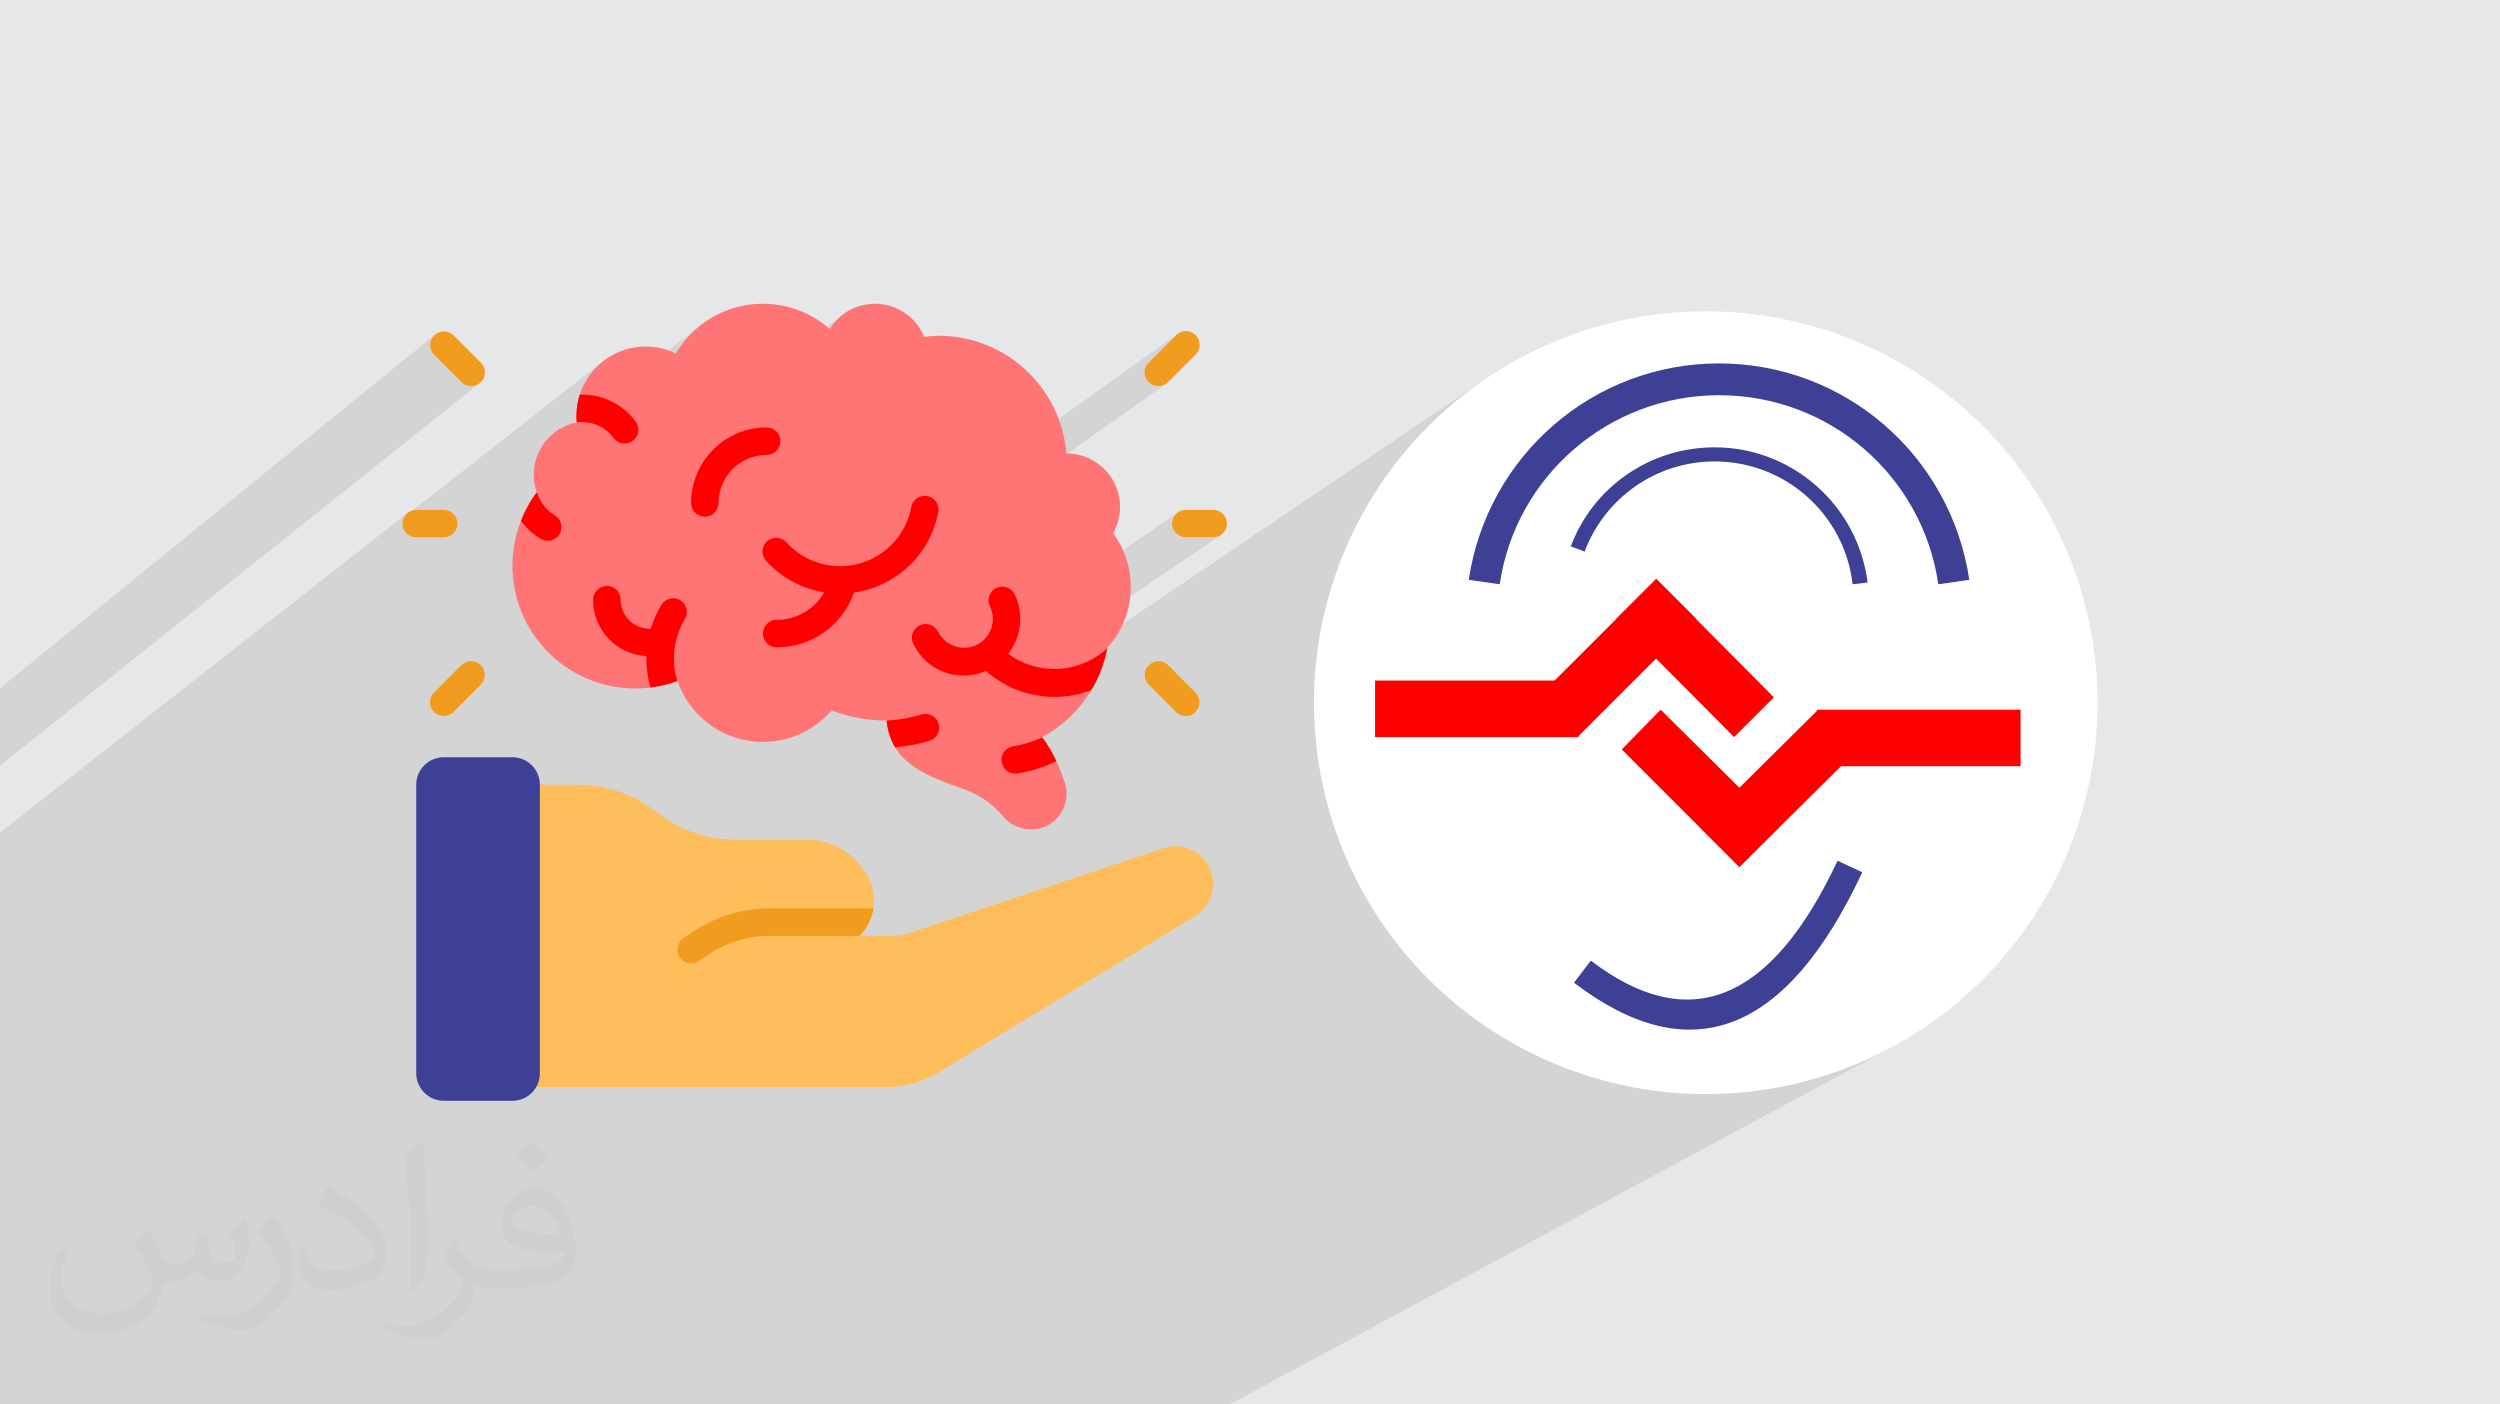 <?xml version="1.0" encoding="UTF-8"?>
<!DOCTYPE svg PUBLIC "-//W3C//DTD SVG 1.1//EN" "http://www.w3.org/Graphics/SVG/1.1/DTD/svg11.dtd">
<!-- Creator: CorelDRAW 2017 -->
<svg xmlns="http://www.w3.org/2000/svg" xml:space="preserve" width="356px" height="200px" version="1.1" style="shape-rendering:geometricPrecision; text-rendering:geometricPrecision; image-rendering:optimizeQuality; fill-rule:evenodd; clip-rule:evenodd"
viewBox="0 0 356000 200000"
 xmlns:xlink="http://www.w3.org/1999/xlink">
 <defs>
  <style type="text/css">
   <![CDATA[
    .fil5 {fill:#3E4095}
    .fil9 {fill:#DF4D60}
    .fil0 {fill:#E6E7E8}
    .fil7 {fill:#F29C1F}
    .fil4 {fill:red}
    .fil8 {fill:#FF7575}
    .fil6 {fill:#FFBE5C}
    .fil3 {fill:white}
    .fil2 {fill:#373435;fill-opacity:0.031}
    .fil1 {fill:#373435;fill-opacity:0.102}
   ]]>
  </style>
 </defs>
 <g id="Layer_x0020_1">
  <polygon class="fil0" points="0,0 356000,0 356000,200000 0,200000 "/>
  <path class="fil1" d="M223720 58550l-33030 21860 810 -2050 1120 -2470 1230 -2400 1340 -2330 1450 -2260 1560 -2190 1650 -2100 1760 -2030 1850 -1930 1930 -1850 2030 -1750 2100 -1650 2190 -1560 -61300 41400 -340 20 -1650 -130 -1630 -390 -170 -60 27240 -18500 -340 180 -360 120 -400 40 -3910 0 -400 -40 -360 -120 -330 -180 -300 -230 -230 -290 -180 -340 -120 -360 -40 -400 40 -390 120 -370 180 -330 230 -290 300 -240 -22480 15440 10 -240 -10 -460 -40 -470 -70 -460 -90 -450 -120 -450 -140 -440 -180 -430 -190 -420 -220 -320 -270 -270 -300 -200 -340 -150 -360 -80 -370 -10 -380 70 -360 130 -330 210 -8170 5680 -40 -60 -180 -190 -210 -160 -220 -130 -240 -110 -250 -70 -260 -30 -260 -10 -260 40 -260 70 -230 90 -230 130 -23430 16370 -1050 -130 -1660 -440 -1570 -640 -1460 -830 -1330 -1010 -190 -190 17330 -12280 1370 -1130 1180 -1330 70 -110 7760 -5500 1100 -840 420 -390 36770 -26070 -160 90 -180 80 -180 70 -180 50 -190 20 -200 10 -290 -20 -280 -60 -270 -110 -240 -140 -230 -170 -190 -210 -170 -230 -130 -260 -90 -280 -50 -290 -10 -280 40 -290 70 -270 120 -260 150 -240 190 -230 3910 -3910 200 -180 -34110 24420 -10 -30 -100 -240 -120 -220 -160 -210 -190 -180 -210 -160 -220 -130 -240 -100 -250 -60 -250 -40 -260 10 -260 30 -250 70 -240 110 -220 130 -13080 9410 -720 -150 -1320 -490 -1260 -660 -1160 -840 -1040 -1010 -300 -260 -330 -200 -350 -130 -380 -50 -370 20 -370 80 -350 170 -12270 8960 -100 -110 -310 -240 -360 -170 -370 -90 -380 -10 -370 50 -350 120 -330 190 -4460 3280 -260 -180 -320 -280 -290 -300 -250 -330 -220 -350 -180 -360 -150 -390 -110 -390 -70 -410 -20 -420 0 -60 -10 -190 -30 -190 -50 -180 -70 -180 -80 -170 -100 -170 -110 -150 -130 -140 -140 -130 -160 -110 -100 -60 14060 -10440 290 -240 240 -290 180 -330 120 -370 40 -390 140 -1370 7800 -5820 290 -230 240 -300 180 -330 110 -360 40 -400 -40 -390 -110 -370 -180 -330 -240 -290 -290 -240 -330 -180 -370 -120 -390 -40 -2170 220 -2020 630 -1830 1000 -29590 22300 -240 -940 -260 -1730 -60 -1040 6170 -4680 190 -160 170 -180 150 -210 10 -30 38460 -29190 610 -860 720 -750 810 -640 -40350 30650 10 -290 -50 -370 -130 -350 -190 -330 -250 -290 -320 -230 -410 -280 -390 -300 -350 -340 -180 -200 12430 -9510 150 -120 130 -130 130 -150 100 -160 90 -160 80 -180 60 -180 40 -190 10 -190 0 -200 -10 -190 -40 -180 -60 -180 -70 -180 -90 -170 -110 -160 -720 -860 -800 -770 -890 -660 -820 -480 8940 -6930 890 -1330 1020 -1220 1140 -1090 -13010 10110 -120 -50 -1050 -310 -1090 -200 -1120 -60 -40 0 -50 0 -40 0 -40 0 -40 0 -40 10 -50 0 -40 10 600 -1470 820 -1330 1000 -1180 1160 -990 -28570 22390 90 -160 230 -290 290 -240 -58170 45610 0 190 0 680 0 1260 0 220 0 1750 0 370 0 60 0 730 0 90 0 0 0 10 0 1020 0 520 0 470 0 430 0 2520 0 50 0 0 0 0 0 360 0 340 0 1530 0 600 0 1920 0 2320 0 540 0 10 0 160 0 3740 0 2340 0 1110 0 10 0 800 0 110 0 930 0 740 0 110 0 670 0 410 0 30 0 860 0 270 0 260 0 180 0 1430 0 50 0 2620 0 850 0 780 0 190 0 1120 0 580 0 320 0 1550 0 360 0 3970 0 220 0 1270 0 330 0 30 0 50 0 1200 0 20 0 280 0 570 0 390 0 130 0 30 0 220 0 620 0 0 0 70 0 480 0 1010 0 880 0 1150 0 360 0 130 0 610 0 6550 0 740 0 450 0 1460 0 20 0 440 0 530 0 440 0 790 0 1570 0 1460 0 430 0 200 0 830 0 0 0 60 0 80 0 230 0 1740 0 150 0 410 0 1050 0 170 0 190 0 20 0 730 0 320 0 550 0 500 0 3180 0 120 0 460 0 190 0 420 0 380 1630 0 1460 0 220 0 210 0 680 0 510 0 20 0 210 0 100 0 350 0 30 0 30 0 200 0 110 0 230 0 1800 0 1040 0 40 0 10 0 110 0 20 0 240 0 2370 0 3620 0 1740 0 1880 0 480 0 790 0 2210 0 110 0 4970 0 0 0 220 0 4110 0 2960 0 14020 0 5210 0 3570 0 630 0 430 0 2070 0 7620 0 1050 0 100 0 4180 0 250 0 6120 0 4780 0 50 0 3140 0 4410 0 110 0 12730 0 6580 0 3530 0 1090 0 590 0 9050 0 2090 0 3430 0 9720 0 7790 0 26020 0 94420 -50940 -2400 1230 -2470 1120 -2540 990 -2590 880 -2650 750 -2700 620 -2740 490 -2790 360 -2840 210 -2870 70 -2870 -70 -2830 -210 -2790 -360 -2750 -490 -710 -160 18370 -10210 1250 -750 1220 -860 1210 -960 1190 -1060 1180 -1170 1160 -1280 1140 -1380 1120 -1490 1110 -1590 1100 -1690 1070 -1800 1060 -1910 1040 -2010 1020 -2120 -2190 -1020 24730 -14080 0 -8050 -28830 0 -130 0 -13940 8290 -1970 -1960 4070 -2430 5670 -5660 -20 -20 27850 -16710 -640 -3270 -920 -3150 -1180 -3010 -1430 -2870 -1670 -2710 -1890 -2540 -2090 -2350 -2290 -2160 -2460 -1960 -2630 -1730 -2780 -1500 -2920 -1250 -3040 -1000 -3140 -730 -3240 -440 -3320 -150 -3320 150 -3240 440 -3140 730 -3040 1000 -2920 1250 -2780 1500 -2630 1730zm-223720 50480l0 -500 0 -1530 0 -6490 0 -2510 0 0 61820 -50240 310 -240 -310 240 -250 310 -170 330 -110 360 -40 370 30 370 100 360 170 340 250 310 3910 3910 150 130 150 120 160 90 180 80 180 70 180 50 190 20 200 10 290 -20 280 -60 260 -110 250 -140 230 -170 -68410 54540z"/>
  <path class="fil2" d="M21200 175230c670,1050 1150,2010 1540,3070 280,670 480,1820 2010,1820 480,0 1060,-90 1640,-480 670,-280 1150,-860 1340,-1630l580 -2010 1440 -680 100 100c-190,770 -190,1440 -190,2020 0,1720 1440,2300 2590,2300 670,0 1250,-290 1250,-960 0,-770 -380,-2110 -770,-3360 670,-670 1350,-1340 2120,-1920l90 100c390,1440 580,2880 580,3840 0,960 -390,1920 -770,2590 -670,1340 -1920,2400 -3460,2400 -1150,0 -2400,-580 -3270,-1630l-100 0c-860,1050 -2110,1920 -4130,1920l-670 0c-100,1340 -380,2300 -870,3170 -1250,2400 -4800,4030 -8170,4030 -4700,0 -7010,-2690 -7010,-6340 0,-2210 670,-4320 1820,-5760l970 390c-680,1340 -1160,2590 -1160,3840 0,3360 2790,4990 5870,4990 2880,0 6530,-1920 7200,-4030 -190,-2400 -1150,-3460 -2500,-5670 390,-670 970,-1440 1640,-2210l90 0 0 0 0 0 200 100zm54110 -12680c960,580 1920,1350 2880,2210 -570,770 -1150,1440 -2020,2020 -960,-770 -1920,-1440 -2880,-2110 670,-770 1350,-1440 1920,-2120l100 0zm480 9220c-1630,0 -2880,1060 -2880,1830 0,1630 3170,2200 7010,2200 -480,-1920 -2110,-4030 -4130,-4030zm-3560 8930c2120,0 3940,-100 5290,-380 1540,-390 2880,-1160 2880,-1730 0,-190 0,-290 -90,-480 -870,90 -1830,90 -2790,90 -2790,0 -5000,-670 -5770,-2200 -190,-390 -380,-960 -380,-1440 0,-1540 670,-3080 1820,-4040 970,-860 2020,-1340 3180,-1340 1920,0 3550,1630 4610,4030 580,1350 1060,2880 1060,4900 0,1340 -390,2400 -1160,3260 -1530,1440 -4320,2020 -8650,2020l-1920 0 0 0 -480 0c-1060,0 -1820,-190 -2400,-670l-100 0c0,190 100,480 100,670 0,960 -290,2210 -960,3170 -1920,2880 -4040,4130 -5770,4130 -1830,0 -4040,-680 -6050,-1640l380 -670c670,290 1540,480 2790,480 3270,0 7490,-3170 8070,-6140 -100,-290 -290,-580 -670,-960 -960,-1150 -1540,-2110 -2120,-3070 480,-970 960,-1730 1350,-2410l190 0c1350,2790 2690,4420 5480,4420l380 0 0 0 2020 0 0 0 0 0 -290 0zm-14030 2980c190,-1350 290,-2790 290,-4130l0 -2020c0,-3740 -480,-9220 -860,-12770 670,-770 1630,-1630 2400,-2210l190 100c480,4510 670,9700 670,14500 0,1250 -90,2490 -190,3360 -100,1150 -770,2010 -2110,3360l-290 -100 0 0 0 0 -100 -90zm-14510 -5960c90,1730 960,3170 3940,3170 1920,0 3460,-480 5280,-1340 290,-190 490,-290 490,-480 0,-1150 -870,-2590 -2310,-3940 -1350,-1250 -3270,-2400 -4900,-3070 -580,-290 -770,-480 -770,-770 0,-480 670,-1630 1250,-2300l190 0c1920,1050 4130,2590 5770,4220 1440,1540 2400,3170 2400,4900 0,1250 -380,2490 -1060,3650 -2110,1050 -4420,1920 -6730,1920 -2780,0 -4610,-1250 -4610,-4320 0,-290 0,-870 100,-1540l960 0 0 0 0 0 0 -100zm-5000 -4990l1730 2790c670,1050 1250,2110 1250,3930l0 2310c0,1820 -1150,3740 -3080,5760 -1440,1340 -2780,1920 -4030,1920 -1830,0 -3850,-580 -6250,-1630l290 -680c770,200 1630,390 2690,390 3360,0 6920,-2500 8460,-5570 190,-390 290,-670 290,-860 0,-390 -200,-770 -390,-1060 -860,-1630 -1820,-3170 -2880,-4510 570,-870 1150,-1730 1730,-2600l190 0 0 0 0 0 0 -190z"/>
  <g id="_2458144164000">
   <ellipse class="fil3" cx="242900" cy="100060" rx="55790" ry="55730"/>
   <rect class="fil4" x="195810" y="96910" width="28960" height="8050"/>
   <polygon class="fil4" points="218980,99300 235850,82440 241520,88100 224640,104960 218980,99300 218980,99300 "/>
   <polygon class="fil4" points="252600,99300 235850,82440 230180,88100 246930,104960 "/>
   <rect class="fil4" x="258770" y="101060" width="28960" height="8050"/>
   <polygon class="fil4" points="264560,106720 247690,123460 242020,117790 258900,101060 "/>
   <polygon class="fil4" points="230940,106720 247690,123460 253350,117790 236480,101060 230940,106720 "/>
   <path class="fil5" d="M209150 82570c2650,-17740 17760,-30820 35640,-30820 17880,0 32990,13080 35640,30820l-4410 630c-2270,-15480 -15490,-26920 -31230,-26920 -15610,0 -28960,11440 -31230,26920l-4410 -630 0 0 0 0z"/>
   <path class="fil5" d="M223640 77920c3140,-8560 11330,-14220 20520,-14220 11080,0 20400,8300 21790,19250l-2140 250c-1140,-9940 -9570,-17490 -19650,-17490 -8310,0 -15610,5160 -18510,12830l-2010 -750 0 0 0 130z"/>
   <path class="fil5" d="M226530 136790c13980,10690 25690,5910 35140,-14220l3520 1640c-10830,23150 -24550,28310 -41050,15730l2390 -3150 0 0 0 0z"/>
  </g>
  <path id="Shape" class="fil6" d="M170180 130470l-36670 22330c-2150,1300 -4610,1990 -7120,1990l-52450 0 -460 -100c300,-570 460,-1210 460,-1860l0 -41090 8420 0c4050,10 7980,1390 11150,3920 3170,2520 7100,3900 11160,3910l10230 0c3440,-10 6630,1800 8400,4750l170 300c1640,2790 1200,6340 -1070,8650l4590 0c850,0 1690,-140 2490,-410l36220 -12080c2190,-720 4600,40 5990,1880l0 20c910,1210 1260,2750 970,4230 -280,1480 -1190,2780 -2480,3560l0 0z"/>
  <path id="Shape_0" class="fil7" d="M124370 129350c-220,1490 -910,2860 -1980,3920l-12790 0c-3090,-10 -6120,910 -8690,2620l-1410 960c-320,220 -700,330 -1090,330 -650,0 -1260,-330 -1630,-860 -290,-430 -400,-960 -300,-1470 100,-510 400,-960 830,-1250l1430 -960c3210,-2140 6990,-3290 10860,-3290l14770 0z"/>
  <path id="Shape_1" class="fil8" d="M161020 83580c10,3210 -1180,6300 -3340,8670l0 20c0,20 -10,50 -20,60 -390,2110 -1160,4120 -2270,5950 -1680,2830 -4090,5150 -6990,6710 0,10 10,20 20,20 780,1050 1450,2180 2000,3370 470,1000 880,2040 1210,3110 170,500 250,1030 250,1560 0,2040 -1210,3880 -3090,4680 -2110,860 -4540,240 -5990,-1530 -1600,-1870 -3700,-3260 -6060,-4010 -5190,-1740 -7910,-3460 -9280,-5770 -680,-1170 -1090,-2470 -1210,-3820l-240 0c-2590,-10 -5170,-500 -7590,-1440 -3000,3500 -7650,5130 -12190,4270 -4540,-870 -8260,-4100 -9760,-8460l-20 0c-1230,460 -2510,770 -3820,920 -730,110 -1470,160 -2210,150 -9650,-20 -17450,-7840 -17450,-17490 10,-3760 1220,-7420 3460,-10450 0,-20 -20,-20 -20,-40 -270,-790 -410,-1630 -410,-2460 0,-3610 2550,-6720 6080,-7440 20,-20 20,-20 40,-20 -30,-300 -40,-600 -40,-900 0,-1030 160,-2050 470,-3030 1310,-4090 5100,-6870 9400,-6870 1480,-10 2950,340 4280,1000 2180,-3700 5900,-6230 10140,-6910 4240,-670 8560,580 11780,3420 1490,-2420 4220,-3800 7060,-3570 2840,230 5300,2040 6380,4670 700,-80 1400,-130 2100,-140 9480,20 17380,7300 18160,16750l50 0c2710,20 5200,1460 6560,3800 1360,2330 1380,5220 60,7570 1630,2220 2510,4900 2500,7650z"/>
  <path id="Shape_2" class="fil7" d="M67100 54990c-520,0 -1020,-200 -1390,-570l-3910 -3910c-740,-770 -730,-1990 20,-2740 760,-760 1980,-770 2750,-30l3910 3910c560,560 730,1410 420,2140 -300,730 -1010,1200 -1800,1200z"/>
  <path id="Shape_3" class="fil7" d="M164940 54990c-800,0 -1510,-470 -1810,-1200 -300,-730 -140,-1580 420,-2140l3920 -3910c490,-510 1210,-710 1900,-530 680,180 1220,710 1400,1390 180,690 -30,1420 -540,1910l-3910 3910c-370,370 -860,570 -1380,570z"/>
  <path id="Shape_4" class="fil7" d="M63180 101960c-790,0 -1500,-480 -1800,-1210 -310,-730 -140,-1570 420,-2130l3910 -3920c770,-740 1990,-730 2750,30 750,750 760,1970 20,2740l-3910 3920c-370,360 -870,570 -1390,570z"/>
  <path id="Shape_5" class="fil7" d="M168850 101960c-520,0 -1020,-210 -1380,-570l-3920 -3920c-740,-770 -730,-1990 30,-2740 750,-760 1970,-770 2740,-30l3910 3920c560,560 730,1400 430,2130 -310,730 -1020,1210 -1810,1210z"/>
  <path id="Shape_6" class="fil7" d="M63180 76520l-3910 0c-1080,0 -1960,-880 -1960,-1960 0,-1080 880,-1950 1960,-1950l3910 0c1080,0 1960,870 1960,1950 0,1080 -880,1960 -1960,1960z"/>
  <path id="Shape_7" class="fil7" d="M172760 76520l-3910 0c-1080,0 -1960,-880 -1960,-1960 0,-1080 880,-1950 1960,-1950l3910 0c1080,0 1960,870 1960,1950 0,1080 -880,1960 -1960,1960z"/>
  <g id="_1406103097504">
   <path id="Shape_8" class="fil4" d="M97520 88160c-1020,1700 -1560,3650 -1560,5640 -10,1070 160,2140 490,3170 -1230,460 -2510,770 -3820,920 -390,-1330 -590,-2710 -590,-4090 0,-120 20,-260 20,-370 -4260,-220 -7600,-3740 -7610,-8010 0,-1080 870,-1970 1960,-1990 520,-10 1010,200 1380,560 370,360 570,860 580,1370l0 60c20,1120 480,2180 1290,2960 810,770 1890,1180 3010,1150 370,-1190 870,-2330 1510,-3400 560,-920 1750,-1220 2680,-670 920,570 1210,1770 660,2700l0 0z"/>
   <path id="Shape_9" class="fil4" d="M90110 62760c-330,260 -740,400 -1160,400 -620,0 -1210,-300 -1580,-810 -1060,-1410 -2720,-2250 -4480,-2250 -260,0 -510,20 -770,40 -30,-300 -40,-600 -40,-900 0,-1030 160,-2050 470,-3030 110,-20 230,-20 340,-20 3010,-10 5850,1420 7630,3850 310,420 440,940 370,1450 -80,510 -360,970 -780,1270z"/>
   <path id="Shape_10" class="fil9" d="M76430 70100l-20 -40c20,20 20,20 20,40z"/>
   <path id="Shape_11" class="fil4" d="M79680 76070c-360,590 -1000,940 -1680,940 -360,0 -710,-90 -1020,-280 -1090,-660 -2040,-1530 -2800,-2560 560,-1450 1320,-2820 2250,-4070 50,100 100,190 140,300 440,1240 1310,2300 2440,2990 920,560 1220,1760 670,2680l0 0z"/>
   <path id="Shape_12" class="fil4" d="M157660 92330c-390,2110 -1160,4120 -2270,5950 -1670,630 -3430,960 -5210,960 -3610,0 -7090,-1320 -9800,-3700 -3890,1710 -8440,30 -10290,-3800 -340,-630 -310,-1390 80,-1990 390,-600 1070,-930 1780,-880 710,50 1340,480 1640,1130 550,1050 1520,1810 2670,2110 1150,290 2370,80 3360,-580 1100,-780 1760,-2040 1760,-3390 0,-640 -150,-1270 -430,-1840 -450,-960 -40,-2100 900,-2570 950,-470 2100,-100 2600,830 560,1110 850,2340 840,3580 0,1800 -610,3540 -1720,4950 510,400 1060,740 1640,1020 4120,2040 9070,1330 12450,-1780l0 0z"/>
   <path id="Shape_13" class="fil4" d="M127730 81970c3070,-2110 5180,-5340 5870,-9000 150,-690 -90,-1410 -630,-1870 -530,-470 -1270,-610 -1940,-380 -670,240 -1150,820 -1270,1520 -730,3840 -3580,6940 -7340,8000 -3770,1060 -7810,-110 -10430,-3010 -730,-810 -1960,-870 -2770,-150 -800,720 -870,1960 -140,2770 2170,2400 5090,3980 8290,4500 -1390,2430 -3970,3920 -6770,3910 -1080,0 -1960,880 -1960,1960 0,1080 880,1950 1960,1950 4960,20 9380,-3110 11020,-7790 2200,-310 4290,-1140 6110,-2410z"/>
   <path id="Shape_14" class="fil4" d="M150420 108380c-1740,850 -3580,1440 -5480,1760 -120,0 -220,20 -330,20 -1040,20 -1910,-770 -2000,-1800 -80,-1040 660,-1950 1680,-2100 1430,-220 2820,-640 4130,-1250 780,1050 1450,2180 2000,3370l0 0z"/>
   <path id="Shape_15" class="fil4" d="M132240 105520c-1560,470 -3160,770 -4780,900 -680,-1170 -1090,-2470 -1210,-3820l-140 0c200,10 400,0 590,-30 1490,-100 2970,-360 4400,-790 690,-250 1450,-110 1990,380 550,490 770,1230 590,1940 -180,700 -730,1250 -1440,1420l0 0z"/>
   <path id="Shape_16" class="fil4" d="M111120 62820c0,-1080 -870,-1960 -1950,-1960 -5940,10 -10760,4830 -10760,10770 0,1080 870,1950 1950,1950 1080,0 1960,-870 1960,-1950 0,-3780 3060,-6850 6850,-6850 1080,0 1950,-880 1950,-1960z"/>
  </g>
  <path id="Shape_17" class="fil5" d="M76880 111740l0 41090c0,2170 -1750,3920 -3910,3920l-9790 0c-2160,-10 -3900,-1760 -3910,-3920l0 -41090c10,-2160 1750,-3900 3910,-3910l9790 0c2160,10 3900,1750 3910,3910l0 0z"/>
 </g>
</svg>
